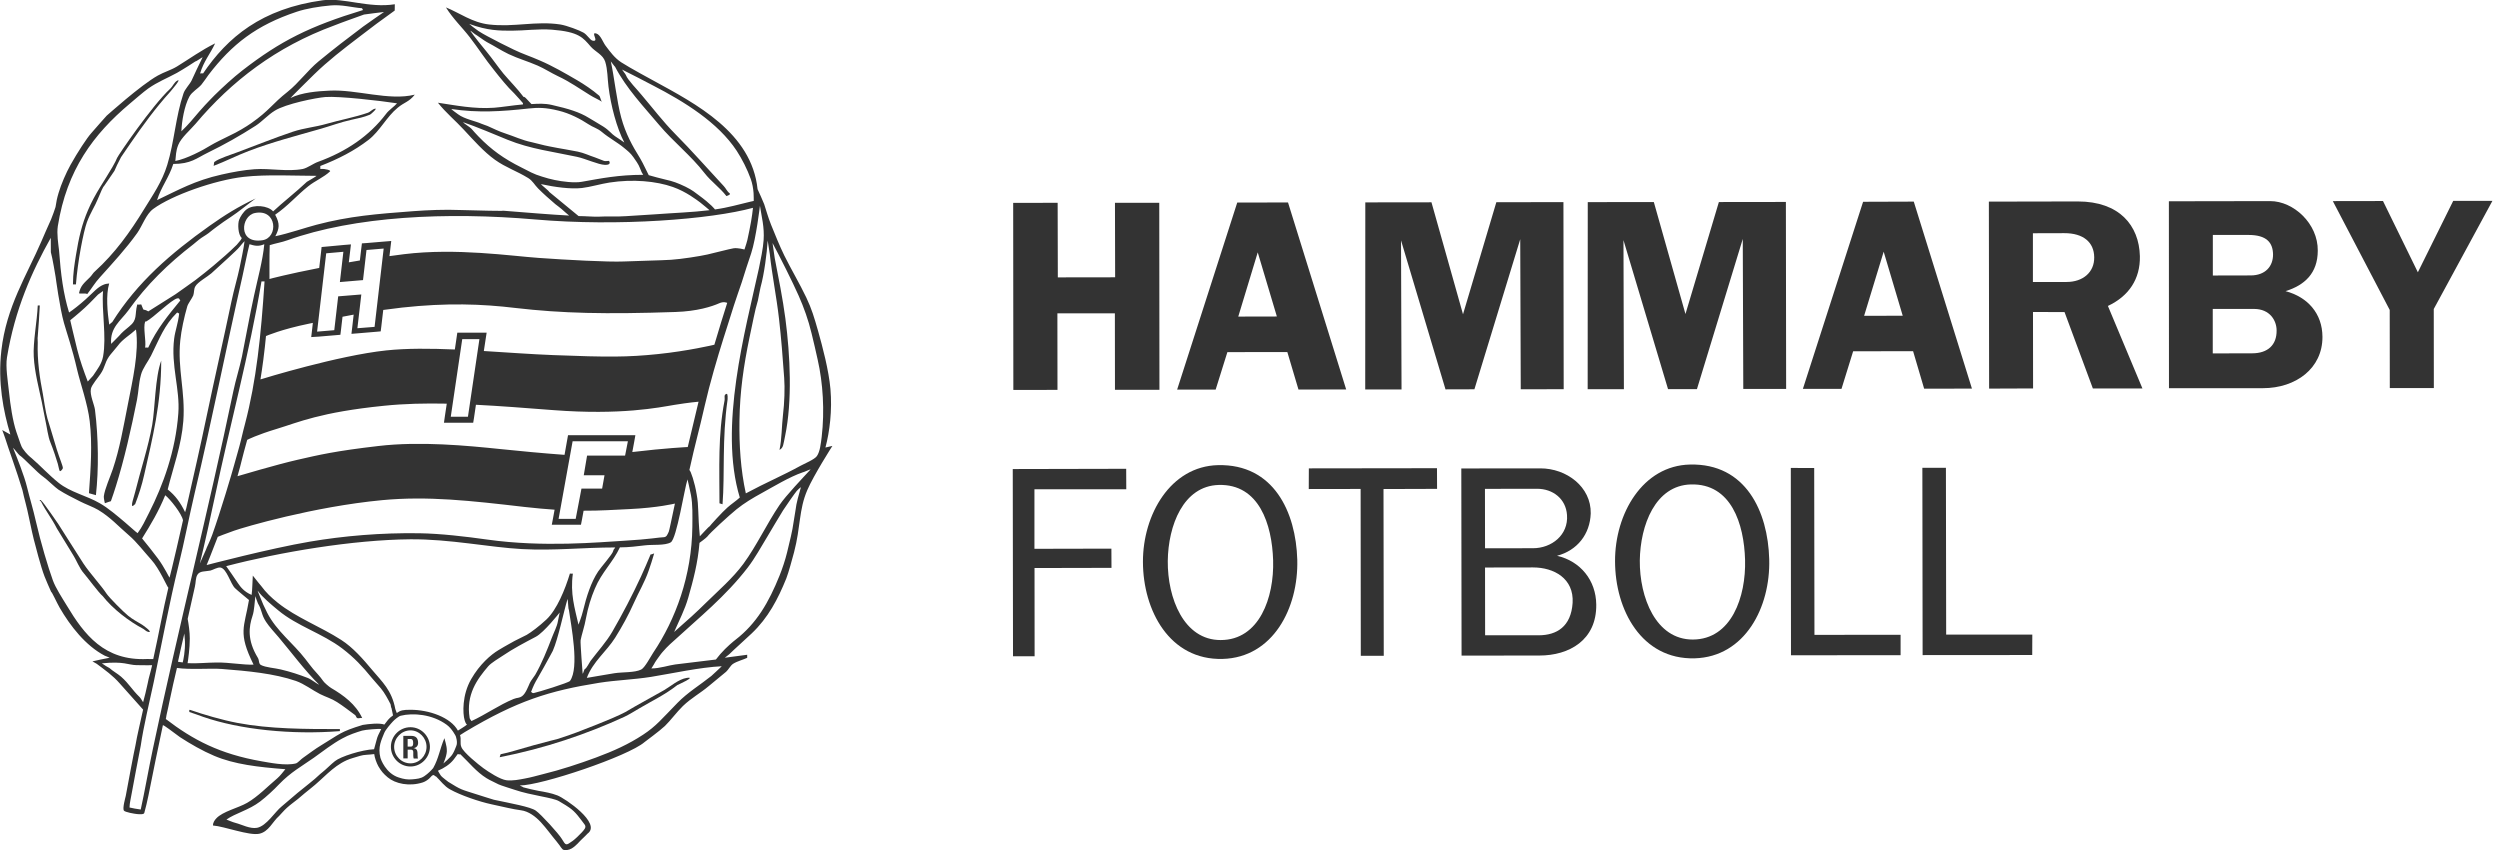 <?xml version="1.0" encoding="utf-8"?>
<!-- Generator: Adobe Illustrator 25.4.1, SVG Export Plug-In . SVG Version: 6.00 Build 0)  -->
<svg version="1.1" id="Lager_1" xmlns="http://www.w3.org/2000/svg" xmlns:xlink="http://www.w3.org/1999/xlink" x="0px" y="0px"
	 viewBox="0 0 294 100" style="enable-background:new 0 0 294 100;" xml:space="preserve">
<style type="text/css">
	.st0{fill:#333333;}
</style>
<g>
	<g>
		<path class="st0" d="M119.15,23.86l5.23-0.01l0.02,8.77l6.74-0.01l-0.02-8.76h5.21l0.02,21.99h-5.23l-0.01-8.99l-6.76,0l0.01,9
			l-5.19,0.01L119.15,23.86z"/>
		<path class="st0" d="M145.5,23.82l5.97-0.01l6.84,21.99l-5.61,0.01l-1.31-4.41l-7.05,0.01l-1.38,4.41l-4.53,0L145.5,23.82z
			 M145.62,37.23l4.54-0.01l-2.25-7.54L145.62,37.23z"/>
		<path class="st0" d="M160.55,45.8l0.01-22l7.78-0.01l3.71,13.17l3.92-13.18l7.89-0.01l0.03,22l-5.05,0.01l-0.06-17.65l-5.39,17.65
			l-3.4,0.01l-5.23-17.52l0.06,17.53L160.55,45.8z"/>
		<path class="st0" d="M186.71,45.77l0.01-22l7.77-0.01l3.72,13.17l3.93-13.17l7.88-0.01l0.03,21.99h-5.04l-0.06-17.64l-5.39,17.66
			h-3.4l-5.24-17.52l0.05,17.53L186.71,45.77z"/>
		<path class="st0" d="M219.1,23.73l5.96-0.02l6.84,21.99l-5.62,0.01l-1.3-4.41l-7.05,0.01l-1.37,4.42l-4.54,0L219.1,23.73z
			 M219.22,37.14l4.54-0.01l-2.24-7.53L219.22,37.14z"/>
		<path class="st0" d="M247.89,35.98l4.06,9.7l-5.83,0l-3.33-8.98l-3.71-0.01l0.01,8.99l-5.17,0.02l-0.03-21.99l10.46-0.02
			c4.89,0,7.21,2.83,7.3,6.43C251.71,32.82,250.33,34.84,247.89,35.98z M239.07,33.16l3.96,0c1.92,0,3.28-1.14,3.25-2.91
			c-0.02-1.76-1.28-2.84-3.53-2.83l-3.68,0.01L239.07,33.16z"/>
		<path class="st0" d="M255.06,23.67l11.92-0.02c2.73,0,5.63,2.64,5.59,5.84c-0.01,2.65-1.55,4.05-3.79,4.75
			c2.6,0.69,4.33,2.63,4.34,5.37c0.02,3.7-3.12,6.04-7,6.04l-11.05,0L255.06,23.67z M260.22,41.56l4.63-0.01
			c1.84,0,2.9-0.98,2.88-2.69c0-1.15-0.78-2.53-2.66-2.53l-4.85,0L260.22,41.56z M260.23,32.4l4.45-0.01c1.71,0,2.64-1.06,2.63-2.47
			c-0.02-1.4-0.77-2.29-2.88-2.29l-4.2,0L260.23,32.4z"/>
		<path class="st0" d="M274.34,23.65l5.9-0.01l4.1,8.38l4.16-8.4l4.61,0l-6.9,12.72l0.01,9.3l-5.18,0l-0.01-9.19L274.34,23.65z"/>
	</g>
	<g>
		<path class="st0" d="M119.13,77.18l-0.03-22.02l13.34-0.03l0.01,2.41l-10.8,0l0,7l9.05-0.02l0.01,2.26l-9.05,0.02l0.01,10.38
			L119.13,77.18z"/>
		<path class="st0" d="M143.78,77.49c-6.24,0.16-9.36-5.7-9.37-11.42c-0.01-5.57,3.25-11.24,8.83-11.37
			c6.54-0.15,9.16,5.51,9.32,11.12C152.71,71.5,149.71,77.33,143.78,77.49z M143.55,75.27c4.56,0,6.3-5.01,6.17-9.37
			c-0.13-4.23-1.64-9-6.4-8.87c-4.17,0.12-5.94,4.77-5.99,8.94C137.29,70.33,139.21,75.28,143.55,75.27z"/>
		<path class="st0" d="M168.99,55.06l0.01,2.43l-6.3,0.02l0.03,19.61l-2.7,0l-0.02-19.62l-6.1,0.01l0.01-2.43L168.99,55.06z"/>
		<path class="st0" d="M171.85,55.09l9.28-0.01c3.11-0.01,6,2.19,5.94,5.29c-0.08,2.46-1.59,4.36-3.96,4.99
			c2.76,0.64,4.58,2.89,4.61,5.74c0.05,4.19-3.2,5.99-6.68,5.99l-9.16,0.01L171.85,55.09z M180.29,64.47c2.16,0,4.17-1.54,3.99-3.91
			c-0.13-1.89-1.65-3.08-3.52-3.08l-6.13,0.01l0.01,6.99L180.29,64.47z M174.65,74.71l6.29,0c2.15,0,3.82-1.04,4-3.81
			c0.17-2.87-2.19-4.17-4.66-4.17l-5.64,0.01L174.65,74.71z"/>
		<path class="st0" d="M199.29,77.42c-6.24,0.16-9.36-5.7-9.36-11.43c-0.02-5.57,3.24-11.24,8.82-11.36
			c6.55-0.15,9.16,5.52,9.31,11.13C208.22,71.41,205.21,77.25,199.29,77.42z M199.07,75.21c4.55-0.01,6.27-5.03,6.15-9.37
			c-0.12-4.23-1.62-9-6.38-8.87c-4.18,0.12-5.94,4.78-6,8.94C192.8,70.26,194.73,75.22,199.07,75.21z"/>
		<path class="st0" d="M213.35,55.04l0.03,19.62l10.13-0.01l0,2.4l-12.89,0.01l-0.02-22.03L213.35,55.04z"/>
		<path class="st0" d="M228.84,55.01l0.03,19.62l10.13,0l-0.01,2.4l-12.89,0.01l-0.03-22.03L228.84,55.01z"/>
	</g>
</g>
<g>
	<path class="st0" d="M60.54,75.36c0,0-0.04,0.02-0.13,0.06C60.16,75.55,60.28,75.49,60.54,75.36z"/>
	<path class="st0" d="M3.98,63.58c0,0-0.01-0.05-0.03-0.15c-0.02-0.06-0.03-0.1-0.03-0.13C3.93,63.35,3.95,63.43,3.98,63.58z"/>
	<path class="st0" d="M48.27,85.52c-1.27,0-2.31,1.05-2.3,2.31c0,1.26,1.03,2.31,2.3,2.31c1.25,0,2.28-1.05,2.29-2.31
		C50.55,86.57,49.53,85.52,48.27,85.52z M48.27,89.77c-1.06,0-1.92-0.88-1.92-1.94c0-1.04,0.87-1.94,1.92-1.94
		c1.03,0,1.89,0.89,1.89,1.94C50.16,88.89,49.3,89.77,48.27,89.77z"/>
	<path class="st0" d="M49.17,87.37c0-0.65-0.36-0.83-0.8-0.83h-0.94v2.65h0.51v-1.03h0.39c0.15,0,0.27,0.08,0.27,0.27
		c0,0.13,0,0.12,0,0.45c0,0.16,0.03,0.25,0.05,0.32h0.5c-0.02-0.06-0.04-0.18-0.04-0.3c-0.01-0.55,0-0.86-0.49-0.92
		C48.99,87.94,49.17,87.68,49.17,87.37z M48.33,87.8h-0.39v-0.89h0.39c0.15,0,0.26,0.11,0.26,0.46
		C48.59,87.65,48.53,87.8,48.33,87.8z"/>
	<path class="st0" d="M25.22,19.04c-0.09,0.07-0.04,0.41-0.11,0.47c1.42-0.54,2.74-1.22,4.13-1.75c2.78-1.06,5.5-1.76,8.5-2.62
		c1.08-0.31,2.39-0.79,3.54-1.04c0.86-0.19,1.49-0.31,2.24-0.62c0.1-0.04,0.92-0.78,0.59-0.7c-0.34,0.07-0.58,0.39-0.82,0.47
		c-1.55,0.54-3.4,0.88-4.84,1.3c-1.46,0.42-2.62,0.48-4.01,0.94c-2.12,0.71-4.48,1.66-6.5,2.41C27.19,18.19,25.76,18.62,25.22,19.04
		z"/>
	<path class="st0" d="M8.93,33.45c0.21-2.74,0.88-6.17,1.29-7.32c0.43-1.15,0.92-1.83,1.28-2.71c0.31-0.77,0.65-1.52,0.73-1.53
		c0,0,1.18-1.74,1.23-1.8c-0.01-0.03,0.56-1.23,0.77-1.6c0.03-0.04,0.97-1.42,1.07-1.57c1.5-2.18,3-4.23,4.73-6.14
		c0.04-0.06,1.4-1.61,0.82-1.3c-0.37,0.2-0.53,0.67-0.82,0.94c-2.18,2.03-6.1,7.79-6.26,8.15c-0.15,0.33-0.21,0.5-0.54,1.06
		c-0.92,1.61-2.05,3.12-2.88,5.08c-0.72,1.68-1.08,3.2-1.42,5.31c-0.16,1-0.35,2.12-0.35,3.43C8.58,33.43,8.91,33.45,8.93,33.45z"/>
	<path class="st0" d="M5.32,49.35c0.21,0.93,0.31,1.97,0.62,2.71c0.31,0.74,0.74,2.06,0.86,2.49c0.12,0.43,0.16,0.82,0.25,0.85
		c0.09,0.04,0.28-0.18,0.34-0.33c0.06-0.15-0.4-1.2-0.71-2.21c-0.31-1.02-0.99-3.32-1.1-3.64c-0.2-0.64-0.47-2.52-0.54-2.9
		c-0.35-1.77-0.68-3.97-0.6-6.03c0.01-0.31-0.04-0.44,0-0.71c0.09-1.24,0.19-2.4,0.24-3.66H4.44c-0.08,1.86-0.57,4.32-0.47,6.02
		c0.1,1.85,0.61,3.74,0.94,5.31C5.02,47.74,5.22,48.94,5.32,49.35z"/>
	<path class="st0" d="M15.89,59.3c0.41-1.05,0.8-2.26,1.06-3.43c0.98-4.34,2.01-8.35,2.01-13.46c-0.73,2-0.72,5.56-1.06,7.56
		c-0.47,2.64-1.39,5.39-2.01,7.91c-0.12,0.5-0.3,0.98-0.35,1.3C15.44,59.85,15.8,59.3,15.89,59.3z"/>
	<path class="st0" d="M85.44,46.32c-0.37,0.11-0.16,0.41-0.24,0.82c-0.78,4.03-0.59,7.93-0.59,12.05l0.36,0.11
		c0.28-3.57-0.07-7.67,0.59-12.28C85.57,46.87,85.61,46.25,85.44,46.32z"/>
	<path class="st0" d="M16.72,73.47c-0.63-0.38-1.13-0.64-1.65-1.06c-0.58-0.47-2.25-2.15-2.55-2.61c-0.49-0.78-2.01-2.46-2.71-3.53
		c-0.7-1.07-3.32-5.23-3.01-4.73c0.18,0.29-1.7-2.52-2-2.72c-0.11-0.07-0.23,0.12,0,0.12c0.66,1.29,1.28,2,1.88,3.19
		c0.35,0.57,1.2,1.97,1.81,2.96c0.62,0.98,0.8,1.69,1.42,2.39c0.33,0.37,1.74,2.28,2.16,2.61c1.2,1.53,3.11,2.98,4.77,3.86
		c0.18,0.1,0.35,0.31,0.59,0.36C18.12,74.44,16.72,73.47,16.72,73.47z"/>
	<path class="st0" d="M70.2,85.2c-2.22,0.86-2.55,1.04-4.72,1.73c-0.12,0.04-1.08,0.25-2.72,0.71c-2.07,0.57-2.71,0.82-3.89,1.06
		l-0.11,0.35c5.31-1.04,10.24-2.72,14.64-4.74c0.6-0.28,1.22-0.68,1.79-1.01c1.54-0.91,3.02-1.6,4.47-2.74c0,0,2.39-1.06,1.06-0.83
		c-0.91,0.15-1.87,0.99-2.6,1.42c-1.59,0.91-3.02,1.66-4.6,2.6C72.87,84.11,71.1,84.85,70.2,85.2z"/>
	<path class="st0" d="M39.97,85.98v-0.24c-4.04,0-8.25,0-12.07-0.73c-1.78-0.34-3.97-0.98-5.52-1.52c-0.21-0.07-0.08,0.1-0.12,0.24
		c0.62,0.19,1.11,0.4,1.65,0.58C28.23,85.8,34.28,86.43,39.97,85.98z"/>
	<path class="st0" d="M97.66,45.74c-0.2-2.21-0.92-4.93-1.46-6.84c-0.45-1.57-0.73-2.54-1.38-3.91c-0.76-1.6-1.81-3.37-2.59-4.95
		c-0.59-1.21-1.05-2.38-1.56-3.63c-0.36-0.9-0.58-1.74-0.8-2.39c-0.06-0.19-0.69-1.59-0.78-1.77C88.4,15.6,81.83,12.21,76.88,9.5
		c-0.09-0.05-2.82-1.52-3.82-2.17c-0.78-0.51-1.3-1.23-1.85-1.96c-0.3-0.4-0.58-1.26-1.06-1.42c-0.8-0.27,0.41,1.03-0.47,0.83
		c-0.29-0.07-0.62-0.69-1.06-0.94C68.17,3.57,66.65,3,65.9,2.88c-2.88-0.44-5.42,0.34-8.39,0c-1.98-0.23-3.46-1.36-5.07-2.01
		c0.84,1.35,1.9,2.33,2.83,3.54c0.99,1.29,1.79,2.55,2.81,3.81c0.72,0.91,1.55,1.96,2.4,2.77c0.19,0.18,1.02,1.14,1.02,1.14v0.15
		c-1.23,0.11-2.39,0.31-3.39,0.39c-2.35,0.17-4.57-0.29-6.61-0.59c0.93,1.18,2.05,2.09,3.06,3.19c1.11,1.19,2.33,2.58,3.66,3.53
		c1.26,0.9,2.53,1.3,3.9,2.14c0.52,0.32,0.74,0.8,1.16,1.22c0.58,0.59,1.35,1.27,2.03,1.85c0.24,0.2,0.5,0.36,0.73,0.57
		c0.29,0.27,0.64,0.56,0.89,0.77c-2.3-0.12-4.8-0.34-8-0.59c1.5,0.1-3.69-0.02-4.73-0.06c-1.94-0.08-3.89,0.01-5.55,0.13
		c-4.37,0.33-7.56,0.58-11.43,1.6c-1.27,0.33-3.33,1.04-4.84,1.35c0.47-0.9,0.57-1.44-0.02-2.53c1.47-1,2.54-2.27,3.9-3.35
		c0.78-0.63,1.84-1.06,2.56-1.75c0.11-0.11-0.53-0.33-1.15-0.28c0-0.01,0.01-0.35,0-0.35c2.12-0.82,3.99-1.78,5.67-3.07
		c1.34-1.04,2.12-2.71,3.43-3.78c0.79-0.66,1.33-0.67,2.01-1.54c-3.01,0.76-6.86-0.64-10.04-0.47c-1.36,0.06-3.27,0.21-4.58,0.87
		c0.08-0.12,2.33-2.34,2.77-2.77c1.66-1.62,3.42-2.97,5.24-4.36c1.49-1.15,2.7-2.06,4.25-3.16l0.01-0.74
		c-3.04,0.49-6.01-0.8-8.45-0.47c-7.22,0.98-11.24,4.38-14.1,8.61c-0.07-0.04-0.28,0-0.35,0c0.43-1.44,1.17-2.26,1.77-3.54
		c-1.59,0.78-3.04,1.83-4.49,2.72c-0.75,0.45-1.47,0.63-2.24,1.06c-2.02,1.12-6.02,4.73-6.02,4.72c-0.18,0.17-1.27,1.45-1.81,2.05
		c-0.53,0.59-1.62,2.26-2.44,3.73c-0.53,0.95-1.11,2.29-1.41,3.31c-0.19,0.63-0.26,1.01-0.36,1.66c-0.02,0.1-0.41,1.2-0.52,1.44
		c-0.5,1.13-0.77,1.71-1.13,2.57c-1.73,4.02-4.13,7.68-4.72,12.87c-0.43,3.72,0.23,7.13,1.06,9.87c-0.11-0.06-0.96-0.53-0.96-0.53
		s0.3,0.77,0.37,1.02c0.27,0.92,1.34,3.8,2.01,6.05c0.25,1.16,0.47,1.76,0.81,3.43c0.26,1.25,0.44,2.03,0.52,2.34
		c0.17,0.66,0.82,3.22,1.27,4.38c0.17,0.43,0.56,1.34,0.78,1.82c0.08-0.03,0.64,1.23,0.99,1.84c1.25,2.16,3.06,4.49,5.31,5.66
		c-0.01,0,0.58,0.22,0.58,0.24c-0.47,0.07-1.78,0.37-2.03,0.43c0.07,0.05,0.42,0.22,0.5,0.28c1.01,0.76,1.9,1.38,2.72,2.32
		c0.24,0.27,2.74,3.07,2.74,3.07c-0.17,0.83-0.75,3.22-0.9,4.21c-0.13,0.52-0.96,4.95-1.14,5.94c-0.04,0.19-0.39,1.41-0.23,1.71
		c0.11,0.21,1.32,0.4,1.53,0.42c0.37,0.04,0.83,0.06,0.88-0.13c0.18-0.68,0.33-1.26,0.49-2.06c0.55-2.77,1.11-5.52,1.7-8.27
		c0.29,0.13,0.47,0.32,0.71,0.46c0.29,0.19,0.87,0.67,1.3,0.96c1.21,0.79,2.66,1.62,4.01,2.19c2.4,1.02,5.19,1.33,8.38,1.58
		c-0.31,0.36-0.58,0.75-0.95,1.07c-1.13,0.95-2.25,2.13-3.54,2.88c-1.05,0.61-2.88,1.01-3.64,1.84c-0.19,0.2-0.4,0.51-0.38,0.83
		c1.33,0.1,4.25,1.22,5.44,0.97c1.12-0.24,1.56-1.42,2.33-2.09c0.11-0.1,0.6-0.68,0.92-0.96c0.42-0.38,0.85-0.68,1.3-1.04
		c0.48-0.4,1.02-0.88,1.52-1.26c1.39-1.08,2.52-2.53,4.2-3.29c0.42-0.2,1.09-0.36,1.58-0.52c0.48-0.15,0.96-0.11,1.67-0.21
		c0.04,0.41,0.29,1.09,0.49,1.44c0.34,0.58,0.59,0.87,1.1,1.3c0.88,0.74,2.53,1.11,4.13,0.59c0.31-0.1,0.69-0.36,0.88-0.59
		c0.47-0.57,0.49-0.06,0.66-0.12c0.52,0.5,1,1.18,1.65,1.53c1.23,0.69,3.44,1.45,4.9,1.76c1.68,0.36,2.41,0.56,3.45,0.7
		c0.91,0.12,1.71,0.74,2.33,1.4c0.69,0.75,1.31,1.63,1.84,2.25c0.52,0.63,0.64,0.97,0.86,1.01c0.21,0.05,0.57,0.03,0.91-0.16
		c0.56-0.32,0.94-0.85,1.18-1.06c0.25-0.22,0.71-0.7,0.71-0.7c1.68-1.21-2.68-4.16-3.55-4.49c-0.72-0.28-1.44-0.4-2.24-0.54
		c-0.6-0.12-1.21-0.25-1.77-0.41c0-0.03-0.4-0.2-0.42-0.22c2.5,0.02,12.75-3.43,14.68-5.1c0.09-0.08,1.74-1.28,2.39-1.89
		c0.69-0.67,1.38-1.63,2.12-2.35c1-0.96,2-1.47,3.07-2.37c0.67-0.57,1.33-1.08,2.01-1.66c0.27-0.23,0.52-0.75,0.83-0.94
		c0.47-0.3,1.19-0.48,1.65-0.7c0,0,0-0.34,0-0.36c-0.99,0.13-1.62,0.22-2.63,0.35l0.52-0.41c0.68-0.67,1.54-1.41,2.64-2.45
		c1.93-1.83,3.08-4.02,4.07-6.47c0.26-0.66,0.7-2.29,0.91-3.07c0.79-3.01,0.55-4.97,1.56-7.32c0.74-1.73,2.95-5.19,2.95-5.19
		s-0.55,0.13-0.82,0.19C97.57,50.78,97.88,48.26,97.66,45.74z M89.37,24.2c0.19,1.29,0.54,2.48,0.43,4.06
		c-0.06,0.92-0.35,2.35-0.55,3.29c-1.6,7.33-4.76,18.69-2.25,26.96c-0.43,0.4-0.99,0.76-1.45,1.17c-0.57,0.49-2.1,2.18-2.1,2.22
		c-0.13,0.04-1.05,1.09-1.15,1.17c-0.25-2.58-0.11-3.56-0.37-4.92c-0.22-1.39-0.71-2.82-0.86-2.87c0.7-3.2,1.11-4.49,1.8-7.55
		c0.6-2.65,1.51-5.71,2.2-7.91c0.52-1.66,0.74-2.29,1.23-3.88c0.2-0.66,0.72-2.1,0.93-2.74c0.38-1.22,0.7-2.22,1.11-3.42
		C88.92,28.02,89.37,24.2,89.37,24.2z M76.51,65.2c-0.38,0.94-0.72,1.68-1.13,2.6c-0.98,2.13-2.2,4.46-3.38,6.5
		c-0.69,1.19-1.72,2.32-2.55,3.42c-0.12,0.16-0.47,0.87-0.64,0.94c-0.13,0.04-0.19,0.5-0.29,0.57c0,0-0.29-3.66-0.24-3.94
		c0.09-0.55,0.49-1.72,0.62-2.54c0.26-1.36,0.6-2.46,1.06-3.54c0.8-1.92,2.12-3.08,2.94-4.84c1.03,0,2.07-0.13,2.96-0.24
		c0.88-0.11,2.33,0.05,3.02-0.35c0.7-0.42,1.61-6.32,1.97-7.4c0,0,0.28,1.16,0.41,1.85c0.21,1.13,0.17,2.41,0.16,3.73
		c-0.07,5.75-1.96,10.87-4.61,14.81c-0.31,0.47-0.97,1.75-1.41,1.97c-0.78,0.38-2.16,0.28-3.14,0.43c-1.08,0.16-2.07,0.37-3.25,0.55
		c0.71-1.91,2.32-3.11,3.33-4.72c0.83-1.33,1.56-2.65,2.22-4.13c0.55-1.25,1.23-2.34,1.73-3.78c0.25-0.7,0.41-1.23,0.64-2.01
		C76.82,65.13,76.56,65.22,76.51,65.2z M63.24,79.73c0.52-0.9,0.92-1.62,1.44-2.58c0.06-0.12,0.28-0.5,0.33-0.61
		c0.63-1.42,1.27-4.57,1.73-6.09c0.06,0.05,0.08,1.25,0.16,1.25c0.26,1.88,1.26,6.82,0.13,8.38c-0.17,0.22-3.81,1.34-4.25,1.42
		c-0.25,0.04-0.23-0.14-0.33-0.12C62.71,80.69,62.9,80.3,63.24,79.73z M62.31,80.31c-0.22,0.49-0.49,1.23-0.89,1.54
		c-0.38,0.28-0.55,0.16-1.02,0.35c-1.71,0.7-3.28,1.83-4.96,2.6c-0.05-0.12-0.19-0.23-0.21-0.36c-0.45-2.75,0.89-4.57,2.18-6.08
		c0.36-0.42,1.24-0.93,1.7-1.24c1.24-0.84,2.56-1.53,3.89-2.23c0.97-0.5,2.82-2.86,2.82-2.86s-0.2,0.93-0.22,1.07
		c-0.09,0.56-0.48,1.3-0.7,1.89c-0.56,1.46-1.19,3.03-1.96,4.37C62.75,79.67,62.45,80.01,62.31,80.31z M67.37,67.45
		c-0.02,0.03-0.32,0-0.35,0c-0.56,1.86-1.53,4.25-2.77,5.41c-0.83,0.78-1.82,1.52-2.31,1.8c-0.3,0.16-1.01,0.51-1.4,0.7
		c0.03-0.01-1.13,0.61-1.91,1.09c-0.92,0.55-2.22,1.68-3.21,3.4c-1.09,1.87-1.01,4.07-0.78,4.84c0.12,0.4,0.22,0.48,0.28,0.52
		c-0.19,0.18-1.07,0.71-1.07,0.71c-0.84-1.56-3.42-2.46-5.59-2.45c-0.88,0-1.15,0.06-1.6,0.38l-0.17-0.46
		c-0.41-2.21-1.55-3.21-2.72-4.6c-1.06-1.27-2.25-2.64-3.65-3.54c-2.42-1.56-5.26-2.61-7.46-4.37c-0.8-0.65-1.34-1.15-1.97-2
		c-0.12-0.16-0.39-0.44-0.49-0.6c-0.07-0.11-0.46-0.56-0.47-0.59c-0.05,0.68-0.05,1.66-0.14,2.27c-0.89-0.37-1.32-0.95-1.63-1.41
		c-0.18-0.28-1.3-1.91-1.36-1.97c6.34-1.66,14.9-3.1,21.65-3.16c4.63-0.04,9.35,0.95,13.11,1.15c3.9,0.21,7.14-0.19,10.99-0.19
		c-0.06,0.17-0.19,0.16-0.24,0.42c-0.06,0.36-1.46,1.93-1.77,2.41c-0.83,1.25-1.37,2.94-1.77,4.6c-0.17,0.72-0.54,1.65-0.54,1.65
		C67.59,71.51,67.04,69.83,67.37,67.45z M21.68,74.5c0.03,0.29,0.05,0.6,0.07,0.94c0.04,1.12-0.19,2.18-0.26,2.46
		c-0.19-0.03-0.39-0.04-0.56-0.08C21.15,76.72,21.44,75.57,21.68,74.5z M22.07,72.78c0.29-1.32,0.58-2.58,0.85-3.79
		c0.12-0.5,0.06-1.04,0.31-1.42c0.28-0.44,0.88-0.35,1.51-0.47c0.26-0.06,0.85-0.41,1.18-0.36c0.76,0.13,1.17,1.91,1.73,2.44
		c0.31,0.3,1.3,1.1,1.63,1.38c-0.54,3.25-1.34,3.8,0.54,7.6c-1.26,0.05-2.79-0.27-4.37-0.25c-1.16,0.01-2.33,0.14-3.39,0.08
		c0.07-0.44,0.26-1.75,0.26-2.9C22.32,74.31,22.19,73.44,22.07,72.78z M19.72,57.56c0.64-2.58,1.62-5.17,1.84-8.06
		c0.25-3.47-0.7-6.11-0.36-9.45c0.12-1.22,0.46-2.76,0.82-4.01c0.09-0.34,0.58-0.97,0.71-1.3c0.12-0.35,0.05-0.74,0.24-1.06
		c0.28-0.51,1.41-1.12,1.89-1.54c1.09-0.99,3.04-2.75,3.27-3.06c0.31-0.4,0.63-0.72,0.63-0.72c-0.09,0.82-0.43,2.36-0.57,3.07
		c-0.26,1.25-0.69,2.66-0.97,4.02c-0.97,4.63-1.99,9.06-2.91,13.46c-0.78,3.74-1.49,6.82-2.4,10.84l-0.14,0.48
		C21.22,59.1,20.62,58.27,19.72,57.56z M21.52,61.19c0.01,0.05-1.51,6.59-1.58,6.74c-0.02,0.04-0.61-1.23-1.37-2.25
		c-0.63-0.85-1.21-1.56-1.86-2.36c1.02-1.63,1.94-3.17,2.72-5.08C20.01,58.69,21.39,60.43,21.52,61.19z M17.07,37.81
		c0.04,0,0.08,0,0.12,0c0.81-0.41,2.98-2.59,3.66-2.72c0.3-0.06,0.23,0.17,0.36,0.24c-1.43,1.75-2.76,3.34-3.78,5.55
		c-0.04-0.02-0.32,0-0.36,0C17.2,40.01,16.81,38.57,17.07,37.81z M29.98,25.05c2.62-0.52,2.77,2.9,0.9,3.2
		C27.95,28.72,28.32,25.38,29.98,25.05z M39.97,33.17l2.72-0.23l0.41-3.54l2.02-0.17l-1.07,9.21l-2.02,0.16l0.46-3.97l-2.72,0.22
		l-0.46,3.98l-2.02,0.17l1.07-9.21l2.02-0.18L39.97,33.17z M37.44,39.59l2.02-0.17l0.57-0.05l0.07-0.56l0.18-1.56
		c0.42-0.08,0.85-0.17,1.31-0.25l-0.16,1.41l-0.1,0.85l0.86-0.07l2.02-0.17l0.56-0.05l0.07-0.55l0.23-1.97
		c0.69-0.09,1.41-0.18,2.22-0.28c5.24-0.57,9.36-0.43,13.35,0.05c5.43,0.63,10.58,0.75,18.79,0.47c2.56-0.08,4.28-0.64,5.16-1.03
		c0.49-0.22,0.85-0.08,0.93-0.04c-0.48,1.5-0.94,3-1.51,4.92c-0.11,0.03-3.14,0.74-6.64,1.1c-3.56,0.37-5.9,0.37-12.29,0.12
		c-2.6-0.1-5.4-0.31-8.18-0.48l0.2-1.32l0.13-0.84h-0.86h-2.02h-0.57l-0.08,0.55l-0.21,1.43c-2.85-0.12-5.63-0.15-8.08,0.11
		c-5.64,0.6-14.37,3.28-14.78,3.41c0.12-0.73,0.23-1.5,0.34-2.33c0.14-1.09,0.24-1.99,0.31-2.77c0.1-0.04,1.81-0.79,5.03-1.45
		c0.16-0.03,0.32-0.07,0.48-0.1l-0.09,0.82l-0.1,0.85L37.44,39.59z M25.61,63.13c0.11-0.05,0.83-0.33,1.92-0.72
		c1.18-0.42,9.38-2.83,17.38-3.59c5.41-0.51,10.41,0.06,16.8,0.8c1.34,0.15,2.48,0.25,3.51,0.32l-0.17,0.93l-0.16,0.84h0.86h2.01
		h0.56l0.11-0.56l0.2-1.09c1.99,0.01,3.56-0.11,5.37-0.19c3.4-0.16,5.31-0.64,5.37-0.65c-0.4,1.89-0.67,3.2-0.72,3.3
		c-0.16,0.33-0.24,0.66-0.64,0.66c-0.41,0-1.64,0.24-4.59,0.41c-2.95,0.17-9.49,0.8-16.14-0.14c-2.48-0.35-5.45-0.7-7.95-0.74
		c-4.5-0.07-8.92,0.31-12.91,0.99c-4.66,0.79-12.12,2.75-12.12,2.75S24.88,65.06,25.61,63.13z M73.51,53.58h-4.47l-0.39,2.31h2.44
		l-0.28,1.57h-2.43l-0.68,3.56h-2.01l1.65-9.13h6.5L73.51,53.58z M80.88,52.57c-0.12,0.01-2.59,0.12-6.52,0.59l0.21-1.13l0.15-0.85
		h-0.86h-6.5H66.8l-0.1,0.56l-0.31,1.75c-2.48-0.18-5.44-0.46-7.54-0.68c-3.88-0.4-9.43-0.94-14.35-0.36
		c-5.1,0.59-6.96,1.04-9.51,1.62c-2.5,0.57-6.91,1.89-7.06,1.93c0.24-0.83,0.42-1.52,0.5-1.87c0.19-0.75,0.31-1.22,0.63-2.36
		c0-0.01,0-0.03,0.01-0.04c0.05-0.03,1.14-0.59,3.53-1.31c2.46-0.74,5.03-1.94,12.54-2.7c2.43-0.25,4.86-0.3,7.4-0.25l-0.21,1.4
		l-0.12,0.84h0.86h2.02h0.56l0.09-0.55l0.23-1.56c2.78,0.14,5.75,0.37,9.1,0.63c7.99,0.61,12.41-0.31,14.26-0.62
		c1.72-0.28,2.82-0.37,2.82-0.37C81.77,48.8,81.32,50.68,80.88,52.57z M55.03,49.01h-2.02l1.35-9.13h2.02L55.03,49.01z M28.81,49.86
		c-0.09,0.3-0.25,0.99-0.47,1.89c-0.21,0.89-0.58,2.09-0.81,2.95c-0.23,0.87-1.59,5.45-2.57,8.19c-0.31,0.86-0.63,1.41-0.75,1.78
		l-0.71,1.6c0.61-2.49,1.23-5.31,1.78-7.91c1.74-8.33,4.05-16.76,5.47-25.27c0.01,0.02,0.32,0,0.36,0
		C30.7,39.43,30.15,44.77,28.81,49.86z M29.7,72.41c0.21-0.6,0.24-1.62,0.33-2.3c0.02,0.04,0.25,0.77,0.3,0.84
		c0.54,0.93,0.37,1.28,0.95,2.17c0.36,0.56,1.05,1.31,1.48,1.81c1.43,1.69,3.12,3.97,4.78,5.6c-0.19-0.05-0.96-0.66-1.34-0.8
		c-1.04-0.4-1.99-0.72-3.17-1c-0.69-0.17-1.79-0.23-2.35-0.53c-0.28-0.16-0.17-0.52-0.35-0.83C29.04,75.26,29.27,73.7,29.7,72.41z
		 M72.33,7.85c1.32,2.54,3.39,4.71,5.19,6.85c1.67,1.98,3.73,3.59,5.32,5.64c0.78,1.01,1.79,1.69,2.59,2.72
		c0-0.01,0.61-0.17,0.35-0.35c-0.25-0.17-0.45-0.61-0.66-0.82c-1.81-1.94-3.78-4.19-5.72-6.14c-1.43-1.45-2.64-3.05-3.97-4.61
		C75,10.6,73.81,9.4,73.62,8.86c-0.04-0.14-0.41-0.56-0.47-0.68c1.32,0.65,2.38,1.22,3.66,1.88c3.65,1.89,7.62,4.32,9.83,7.68
		c0.63,0.97,1.24,2.17,1.65,3.31c0.19,0.53,0.29,1.12,0.33,1.65c0.02,0.18,0.02,0.93,0.02,0.93l-0.4,0.09
		c-1.34,0.31-2.57,0.69-4.16,0.91c0,0-0.4-0.58-1.97-1.72c-0.3-0.22-0.67-0.55-1.51-0.96c-0.9-0.43-1.47-0.64-2.34-0.83
		c-0.69-0.15-1.29-0.34-1.97-0.52c-0.03-0.01-0.66-1.41-1.01-1.98c-0.93-1.49-1.71-2.91-2.22-4.78c-0.53-1.93-0.84-4.91-1.23-6.62
		C71.87,7.25,72.29,7.85,72.33,7.85z M59.2,8.65c-0.7-0.86-1.27-1.72-1.99-2.59c-0.48-0.58-1.47-1.79-1.91-2.45
		c0.19,0.07,0.42,0.36,0.83,0.58c0.09,0.05,0.8,0.58,1.11,0.75c1.06,0.56,1.57,0.93,2.57,1.42c1.16,0.55,2.22,0.83,3.43,1.36
		c0.76,0.33,1.58,0.86,2.36,1.23c1.4,0.65,2.55,1.48,3.79,2.24c0.5,0.31,0.9,0.46,1.41,0.78c-0.16-0.14-0.19-0.59-0.35-0.73
		c-0.78-0.67-1.7-1.29-2.6-1.82c-1.38-0.8-2.85-1.66-4.37-2.31c-1.06-0.47-2.05-0.78-3.07-1.28c-0.98-0.47-2.11-1.04-3.07-1.56
		c-0.4-0.22-0.72-0.39-1.07-0.62c-0.44-0.3-0.97-0.73-1.09-0.84c2.16,0.8,3.58,0.8,4.99,0.8c1.49,0,3.15-0.24,4.73-0.12
		c3.2,0.25,3.66,0.94,4.58,2c0.53,0.6,1.43,0.94,1.69,1.76c0.3,0.96,0.26,1.94,0.39,2.95c0.27,2.2,0.96,4.84,1.86,6.56
		c-0.12-0.08-0.7-0.5-1.09-0.74c-0.38-0.24-0.69-0.7-1.39-1.14c-0.69-0.44-1.5-0.89-1.68-1.01c-1.09-0.68-2.39-1.08-4.37-1.53
		c-0.83-0.19-1.54-0.15-2.39-0.1l-0.69-0.73c-0.07-0.03-0.15-0.16-0.24-0.11C60.85,10.43,59.95,9.54,59.2,8.65z M61.31,19.69
		c-2.07-1.03-3.54-2.09-5.05-3.65c-0.19-0.2-0.66-0.7-0.82-0.9c-0.13-0.17-0.88-0.61-1-0.78c1.6,0.55,3.8,1.48,5.26,2.08
		c2.65,1.08,5.44,1.42,8.14,2c1.03,0.22,2.49,0.92,3.31,0.95c0.84,0.02,0.47-0.47,0.47-0.47c-0.17,0-0.44,0.05-0.59,0
		c-0.3-0.12-0.65-0.26-1.06-0.41c-0.72-0.23-1.26-0.52-2.03-0.68c-0.59-0.12-1.09-0.21-1.4-0.26c-0.77-0.12-1.1-0.2-1.96-0.36
		c-0.63-0.11-1.7-0.42-2.06-0.49c-1.09-0.22-2.09-0.7-3.05-1.01c-0.87-0.28-1.34-0.55-2.15-0.9c-0.18-0.08-0.51-0.17-0.71-0.26
		c-0.59-0.28-2.03-0.56-2.74-1.11c-0.08-0.06-0.74-0.53-0.8-0.62c3.17,0.47,5.92,0.29,9.1-0.06c1.11-0.12,2.02-0.12,3.5,0.25
		c1.35,0.32,2.63,1.01,3.51,1.59c0.58,0.39,1.05,0.46,1.6,0.92c0.8,0.68,1.88,1.26,2.59,1.86c0.46,0.38,0.77,0.61,1.12,1.11
		c0.22,0.32,0.6,0.81,0.78,1.31c0.13,0.36,0.25,0.6,0.37,0.76c-2.9,0-4.91,0.41-7.23,0.82c-0.86,0.16-2.32-0.03-3.17-0.21
		c-0.52-0.11-1.01-0.24-1.5-0.4C62.75,20.48,62.16,20.12,61.31,19.69z M64.59,22.57c-0.05-0.14-0.91-0.8-0.98-0.92
		c1.66,0.36,3.51,0.61,4.83,0.46c0.96-0.11,2.28-0.5,3.22-0.64c2.77-0.43,5.52-0.17,7.47,0.52c1.57,0.55,2.83,1.54,3.2,1.81
		c0.37,0.28,1.11,0.92,1.11,0.92c-2.05,0.25-4.24,0.32-6.5,0.49c-1.08,0.08-2.23,0.13-3.31,0.21c-1.02,0.08-2.36,0-3.23,0.06
		c-0.42,0.03-1.63-0.07-2.36-0.07L64.59,22.57z M33.79,28.26c7.93-2.84,18.72-3.35,29.16-2.45c9.75,0.85,20.68-0.02,25.6-1.37
		c0,0-0.1,1.11-0.42,2.64c-0.25,1.21-0.2,1.1-0.58,2.26c-0.04-0.01-0.81-0.22-1.29-0.14c-0.49,0.08-2.15,0.52-3.07,0.73
		c-0.88,0.2-3.05,0.54-4.28,0.62c-1.23,0.08-3.75,0.12-5.56,0.2c-1.8,0.08-6.81-0.19-10-0.42c-3.19-0.22-9.71-1.19-15.82-0.44
		c-0.6,0.08-1.16,0.15-1.73,0.23l0.11-0.93l0.1-0.85l-0.86,0.07l-2.02,0.17l-0.57,0.04l-0.07,0.57l-0.17,1.44
		c-0.45,0.07-0.88,0.14-1.3,0.22l0.15-1.26l0.1-0.85l-0.86,0.07L38.38,29l-0.56,0.05l-0.06,0.56l-0.22,1.9
		c-3.6,0.7-5.81,1.28-5.85,1.3c0.01-1.18-0.02-2.47,0.03-3.98C32.41,28.61,33.13,28.5,33.79,28.26z M38.27,11.41
		c1.6-0.12,6.39,0.43,8.42,0.74c-0.31,0.37-0.98,0.81-1.28,1.23c-1.97,2.6-4.67,4.44-8.03,5.66c-0.51,0.18-1.24,0.72-1.77,0.83
		c-1.8,0.35-3.84-0.1-5.67,0.03c-1.25,0.09-2.63,0.34-3.89,0.63c-3.16,0.71-5.05,1.8-7.58,3c0.5-1.58,1.38-2.6,1.91-4.25
		c2.07,0,2.74-0.68,4.01-1.3c2.07-1.01,3.79-1.99,5.67-3.19c0.77-0.5,1.46-1.29,2.25-1.77C33.59,12.21,37.2,11.49,38.27,11.41z
		 M45.16,1.41c0,0-2.19,1.51-2.46,1.72c-1.88,1.41-3.44,2.61-5.25,4.1c-1.27,1.05-2.31,2.51-3.61,3.55
		c-1.87,1.47-2.12,2.18-4.3,3.71c-0.61,0.43-1.65,1.05-2.58,1.48c-0.52,0.25-1.77,0.87-2.09,1.07c-1.04,0.65-2.95,1.65-4.25,1.89
		c0.08-0.6,0.04-1.14,0.35-1.9c0.34-0.84,1.44-1.78,2.01-2.45c4.24-5.04,9.5-9.07,16.29-11.57c0.5-0.19,1.13-0.44,1.65-0.62
		c0.68-0.24,1.23-0.44,1.89-0.68C42.89,1.68,45.16,1.41,45.16,1.41z M23.69,9.95c0.28-0.34,0.57-0.79,0.82-1.13
		c2.77-3.63,5.64-5.86,10.39-7.44c1.1-0.37,2.62-0.62,3.99-0.74c1.29-0.12,2.52,0.24,3.68,0.33l0.12,0.21
		c-6.3,1.92-9.7,3.63-14.17,7.09c-1.13,0.88-2.29,1.95-3.3,2.94c-0.22,0.22-0.26,0.25-0.47,0.48c-0.39,0.41-0.93,0.97-1.3,1.41
		c-0.74,0.87-1.3,1.56-2.12,2.34c0.05-1.17,0.34-2.97,0.94-4.08C22.59,10.78,23.27,10.44,23.69,9.95z M6.8,26.59
		c1.05-6.63,4.22-10.82,8.43-14.37c0.45-0.38,1.71-1.47,2.2-1.81c1.14-0.8,2.11-1.15,3.38-1.84c0.09-0.05,0.98-0.56,2.17-1.35
		c0.06,0.04,0.79-0.49,0.85-0.49c-0.49,0.98-0.91,1.89-1.3,2.74c-0.23,0.47-0.8,1.02-0.96,1.54c-0.91,2.68-1.08,5.72-1.9,8.38
		c-0.61,2-1.73,3.59-2.71,5.19c-1.68,2.75-3.46,5.21-5.78,7.32c-0.24,0.19-0.38,0.49-0.6,0.7c-0.68,0.68-1.11,0.98-1.29,1.89
		c0.21,0.09,0.69-0.05,0.97,0.09c0.6-0.76,0.86-1.28,1.51-1.99c1.49-1.66,3.05-3.34,4.37-5.19c0.61-0.87,1.03-2.21,1.88-2.83
		c2.21-1.62,7.26-3.39,10.63-3.77c2.72-0.31,6.12-0.12,8.58-0.12c0,0.04-1.14,0.7-1.14,0.7c-1.22,1.16-2.98,2.54-3.97,3.48
		c-0.61-0.7-2.29-0.84-3.09-0.26c-0.42,0.31-0.78,0.89-0.91,1.25c-0.18,0.45-0.13,1.74,0.29,2.11c0.08,0.08-0.24,0.46-0.57,0.83
		c-1.17,1.14-1.52,1.4-2.71,2.43c-0.43,0.37-1.68,1.37-2.14,1.71c-0.42,0.3-2.03,1.46-2.36,1.68c-1.08,0.69-2.16,1.36-3.19,2.01
		c-0.75-0.44-0.42,0.18-0.83-0.82c-0.09,0-0.4,0.05-0.47,0c-0.33,1.27,0.07,1.78-0.95,2.6c-0.38,0.3-0.88,0.72-1.18,1.09
		c-0.18,0.2-0.87,0.88-0.94,0.95c-0.16-1.92,1.13-2.72,2.01-3.92c2.2-3.08,4.69-5.5,7.67-7.8c0.22-0.17,0.45-0.39,0.68-0.56
		c0.4-0.31,0.69-0.44,1.09-0.74c0.28-0.22,0.68-0.55,0.98-0.76c0.55-0.41,1.05-0.76,1.62-1.13c0.95-0.62,2.02-1.52,2.95-2.19
		c-2.08,0.97-3.68,1.98-5.43,3.22c-4.52,3.21-8.48,6.6-11.45,11.33c-0.02-0.02-0.32,0.28-0.35,0.28c-0.2-1.42-0.41-3.46,0-4.84
		c-0.17,0.06-0.27,0-0.59,0.12c-0.76,0.28-1.21,0.88-2.19,1.76c-0.68,0.61-1.48,1.24-1.94,1.54c-0.68-2.22-0.97-4.47-1.18-7.32
		C6.86,28.71,6.66,27.5,6.8,26.59z M12.12,41.93c-0.17,0.88-0.65,1.46-1.18,2.26c0,0-0.61,0.66-0.62,0.68
		c-0.48-1.27-0.91-2.46-1.24-3.77c-0.33-1.31-0.82-3.44-0.82-3.44s0.95-0.76,1.72-1.47c0.75-0.69,1.31-1.33,1.55-1.55l0.59-0.42
		C11.93,36.53,12.55,39.57,12.12,41.93z M1.07,46.19c-0.15-1.4-0.43-3.05-0.25-4.15c0.93-5.67,2.94-10.13,5.15-14.07l0.01,1.69
		c0.18,0.58,0.56,2.9,0.56,2.9s0.49,3.69,0.98,5.41c0.32,1.14,0.97,2.97,1.56,5.55c0.35,1.5,1.24,4,1.47,6.01
		c0.32,2.7,0.12,5.59-0.09,8.47c0.25,0.06,0.54,0.14,0.82,0.23c0.34-3.05,0.3-6.73-0.11-10.04c-0.08-0.62-0.63-1.74-0.48-2.47
		c0.08-0.44,0.91-1.4,1.12-1.73c0.56-0.81,0.46-1.24,1-2.05c0.13-0.21,0.87-1.04,1.06-1.3c0.53-0.74,1.46-1.27,2.12-1.89
		c0.39,2.64-0.42,6.05-0.94,8.74c-0.56,2.83-0.97,5.26-1.78,7.67c-0.33,0.98-0.94,2.31-1.06,3.19c-0.03,0.2,0.12,0.83,0.12,0.83
		c0.26-0.08,0.64-0.24,0.71-0.24c0.23-0.61,0.37-1.11,0.59-1.77c0.97-3.08,1.81-6.79,2.48-10.15c0.21-1.1,0.18-1.86,0.47-2.95
		c0.19-0.76,0.85-1.58,1.18-2.24c1.03-2.07,1.53-3.55,3.07-5.08c0,0,0.22,0.11,0.24,0.12c-0.13,1.19-0.47,2-0.59,2.96
		c-0.4,3.15,0.71,5.95,0.49,8.78c-0.32,4.43-1.8,8.46-3.44,11.69c-0.46,0.91-0.8,1.66-1.35,2.4c-0.12-0.06-1.28-1.11-1.48-1.27
		c-0.89-0.75-1.96-1.67-2.95-2.24c-1.56-0.91-3.49-1.3-4.88-2.43c-1.21-0.98-2.09-1.97-3.15-2.88c-0.22-0.19-0.56-0.43-1.05-1.13
		c-0.19-0.27-0.29-0.66-0.75-1.97C1.49,49.5,1.21,47.56,1.07,46.19z M7.86,71.22c-0.53-0.87-1.33-2.09-1.65-2.99
		c-0.55-1.52-1.41-4.39-1.99-6.92c-0.33-1.46-0.7-2.64-1.05-4.06c-0.31-1.28-1.15-3.39-1.64-4.59c0.09,0.05,0.67,0.81,0.76,0.87
		c0.55,0.36,2.05,2.03,2.85,2.58c0.32,0.21,1.41,1.27,1.73,1.47c0.89,0.57,1.57,0.88,2.53,1.38c0.55,0.29,1.63,0.69,2.14,1
		c1.49,0.9,2.32,1.88,3.65,3.02c0.89,0.76,1.8,1.96,2.59,2.83c0.99,1.08,1.89,3.25,2.02,3.31c-0.63,2.6-1.12,5.43-1.78,8.39
		l-0.71-0.01C12.28,77.74,9.9,74.62,7.86,71.22z M16.44,82c-1.01-0.99-1.22-1.55-2.2-2.42c-0.41-0.36-0.98-0.66-1.37-1.02
		c-0.27-0.15-0.52-0.28-0.89-0.55c2.61-0.27,3.08,0.19,4.06,0.21c0.58,0.02,1.85,0.01,1.85,0.01c-0.22,0.99-0.37,1.31-0.53,2.17
		c-0.16,0.8-0.35,1.49-0.53,2.18C16.76,82.48,16.55,82.11,16.44,82z M17.97,88.11c-0.5,2.34-0.96,5.02-1.42,7.09
		c-0.53-0.08-0.93-0.14-1.32-0.24c0-0.5,0.21-1.3,0.26-1.67c0.07-0.39,0.88-4.73,1.06-5.59c0.33-2.27,1.03-5.16,1.53-7.49
		c1-4.79,1.83-9.28,2.91-13.7c0.69-2.8,1.25-5.74,1.91-8.55c2.01-8.47,3.7-17.05,5.61-25.46c0.29-1.27,0.53-2.61,0.83-3.78
		c0.6,0.18,1.03,0.3,1.74,0c-0.18,1.93-0.8,4.15-1.2,6.02c-0.54,2.45-0.92,4.68-1.43,7.2c-0.26,1.25-0.74,2.77-1,4.02
		C24.47,60.26,20.99,73.77,17.97,88.11z M30.77,89.53c-4.92-0.86-8.06-2.51-11.28-4.98c0.05-0.04,0.05-0.31,0.09-0.45
		c0.21-0.88,0.25-1.17,0.33-1.53c0.3-1.4,0.59-2.77,0.9-4.02c1.54,0.23,3.94,0.02,5.25,0.12c3.11,0.24,6.17,0.53,8.74,1.41
		c0.98,0.34,1.96,1.1,2.83,1.54c0.76,0.38,1.33,0.51,2.01,0.95c0.68,0.43,1.44,1.02,2.13,1.53c0.08,0.06,0.15,0.33,0.24,0.35
		c0.2,0.07,0.39-0.07,0.59,0c-0.75-1.62-2.19-2.68-3.66-3.54c-0.25-0.15-0.82-0.64-0.94-0.83c-0.39-0.57-0.74-0.89-1.18-1.41
		c-0.31-0.37-0.63-0.81-0.92-1.18c-1.41-1.83-3.39-3.29-4.48-5.43c-0.28-0.53-0.64-1.34-0.83-1.85c-0.13-0.35-0.31-0.72-0.28-0.74
		c0.55,0.78,1.66,1.68,2.39,2.29c2.23,1.87,5.21,2.72,7.56,4.51c1.41,1.08,2.35,2.09,3.48,3.47c0.1,0.12,0.96,1.11,1.05,1.21
		c0.45,0.54,0.83,1.27,1.13,1.85c0.05,0.11,0.04,0.4,0.12,0.47l0.18,0.86c-0.52,0.36-0.69,0.66-1.02,1.08
		c-0.57-0.21-1.8-0.08-2.54,0.04c-2.67,0.81-2.72,1.09-4.88,2.39c-0.75,0.45-1.42,0.97-2.17,1.5c-0.16,0.1-0.6,0.57-0.78,0.63
		C33.59,90.1,31.63,89.67,30.77,89.53z M44.3,86.97c-0.1,0.36-0.26,0.95-0.31,1.14c-1.44,0.06-3.94,0.86-4.6,1.4
		c-0.45,0.35-1.08,1-1.52,1.34c-0.27,0.2-0.58,0.53-0.85,0.75c-0.52,0.41-0.86,0.73-1.4,1.14c-0.89,0.69-1.63,1.39-2.5,2.1
		c-0.79,0.63-1.77,2.29-2.89,2.51c-0.83,0.15-1.8-0.39-2.51-0.57c-0.38-0.09-0.99-0.37-1.09-0.4c1.04-0.74,2.64-1.11,3.96-2.12
		c0.73-0.56,1.59-1.35,2.21-2.01c1.41-1.46,2.62-2.09,4.11-3.14c1.01-0.72,2.21-1.66,3.33-2.26c0.82-0.46,1.72-0.74,2.34-0.93
		c0.35-0.11,2.05-0.25,2.25-0.18C44.54,86.31,44.39,86.6,44.3,86.97z M50.94,90.33c-0.25,0.29-0.59,0.64-1.03,0.94
		c-0.43,0.3-0.9,0.33-1.43,0.38c-0.53,0.05-1-0.02-1.6-0.22c-1.52-0.49-2.1-2.15-2.14-2.3c-0.34-1.28,0.14-2.15,0.45-2.94
		c0.17-0.41,0.77-1.08,1.02-1.35c0.17-0.19,0.68-0.62,0.92-0.67c1.4-0.35,3.69-0.2,5.41,1.07c0.62,0.45,1.05,1.32,1.05,1.32
		s0.28,0.74,0.06,1.19c-0.13,0.29-0.21,0.59-0.44,0.95c-0.22,0.37-1.07,1.09-1.07,1.09s0.49-1.08,0.4-1.66
		c0.01-0.34-0.28-1.32-0.28-1.32C51.69,88.19,51.59,89.18,50.94,90.33z M65.74,94.22c0.74,0.44,0.98,0.59,1.19,0.74
		c0.78,0.53,1.23,1.23,1.84,2.03c0.22,0.32-0.1,0.61-0.34,0.89c-0.25,0.28-0.83,0.83-1.07,1c-0.83,0.59-0.8,0.58-1.3-0.24
		c-0.37-0.61-2.41-2.86-3.05-3.31c-0.63-0.45-2.96-0.86-4.93-1.28c-0.11-0.02-1.77-0.56-1.88-0.59c-2.12-0.68-1.87-0.52-3.57-1.57
		c0.31,0.19-0.68-0.48-0.82-0.73c-0.12-0.2-0.2-0.31-0.31-0.52c0.74-0.32,1.4-0.74,1.87-1.34c0.18-0.26,0.48-0.62,0.42-0.6
		c0.07-0.04,0.31,0.05,0.35,0c1,0.95,1.89,2.08,3.07,2.81c0.46,0.29,0.94,0.47,1.42,0.73c0.18,0.1,1.65,0.56,1.86,0.63
		C62.5,93.56,64.99,93.78,65.74,94.22z M83.66,79.49c-1.37,1.09-2.78,1.93-3.99,3.17c-1.86,1.9-2.5,2.73-4.04,3.74
		c-1.7,1.12-3.47,1.92-5.55,2.69c-1.96,0.72-4.12,1.44-6.26,1.96c-0.8,0.2-1.3,0.36-2.12,0.51c-0.59,0.11-1.37,0.28-2.13,0.2
		c-0.76-0.09-2.11-0.98-2.72-1.42c-0.6-0.44-2.33-1.83-2.59-2.48c-0.2-0.48,0.01-0.88-0.16-1.41l0.58-0.37
		c6.12-3.66,9.9-4.84,15.76-5.78c2.12-0.33,3.96-0.36,6.13-0.7c2.41-0.39,5.76-1.13,8.31-1.25C84.72,78.5,83.84,79.34,83.66,79.49z
		 M93.57,59.89c-0.01,0.13-0.21,1.32-0.23,1.42c-0.16,1.21-0.48,2.38-0.78,3.66c-0.21,0.87-0.57,1.94-0.88,2.71
		c-1.27,3.16-2.71,5.65-5.19,7.56c-0.22,0.17-1.06,0.85-1.79,1.69l-0.51,0.63c-1.78,0.22-2.87,0.34-4.78,0.58
		c-0.72,0.09-1.81,0.47-2.81,0.47c0.07-0.12,0.27-0.41,0.33-0.53c0.05-0.14,0.48-0.75,0.57-0.86c0.36-0.51,0.44-0.56,0.85-1.02
		c0.1-0.13,0.75-0.72,0.87-0.82c3.01-2.77,6.09-5.23,8.71-8.63c0.88-1.15,1.55-2.4,2.32-3.66c0.61-1.03,1.22-2.06,1.84-3.07
		c0.25-0.4,1.41-2.06,1.61-2.29c0.16-0.19,0.38-0.36,0.49-0.44C93.98,58,93.62,59.28,93.57,59.89z M91.67,59.39
		c-1.51,2.23-2.67,4.76-4.25,6.92c-1.24,1.68-2.91,3.12-4.38,4.56c-1.13,1.12-2.17,2.06-3.76,3.45c0.61-1.41,1.25-2.6,1.66-4.04
		c0.59-2.07,1.13-4.09,1.32-6.44c0,0,0.79-0.57,0.93-0.75c0.24-0.36,2.55-2.49,3.42-3.19c0.92-0.74,1.9-1.33,3-1.93
		c1.33-0.73,3.25-1.9,4.81-2.43c0,0.04,0.87-0.37,0.91-0.34C94.43,56.18,92.43,58.27,91.67,59.39z M96.63,51.38
		c-0.1,0.78-0.19,1.71-0.56,2.25c-0.28,0.41-1.45,0.88-1.9,1.13c-2.12,1.17-4.08,1.98-6.46,3.26c-0.61-2.77-0.79-5.69-0.75-8.52
		c0.05-3.48,0.49-6.47,1.18-9.8c0.14-0.69,0.35-1.66,0.49-2.34c0.18-0.87,0.27-1.22,0.5-2.03c0.07-0.28,0.24-1.3,0.31-1.55
		c0.43-1.54,0.75-4.01,0.84-5.49l0.25,1.6c0.25,2.36,0.79,5.03,1.08,7.58c0.27,2.37,0.43,4.47,0.61,6.97
		c0.09,1.19,0.03,2.94-0.14,4.34c-0.16,1.4-0.13,2.76-0.41,4.13c0.47-0.27,0.43-0.57,0.66-1.65c0.85-4.08,0.61-9.41,0.03-13.81
		c-0.3-2.27-0.82-4.9-1.25-7.09l-0.26-1.78c0.86,1.6,2.35,4.56,3.07,6.19c0.62,1.4,1.14,2.85,1.52,4.43c0.22,0.9,0.52,2.17,0.72,3.1
		C96.78,45.04,96.99,48.3,96.63,51.38z"/>
</g>
</svg>
